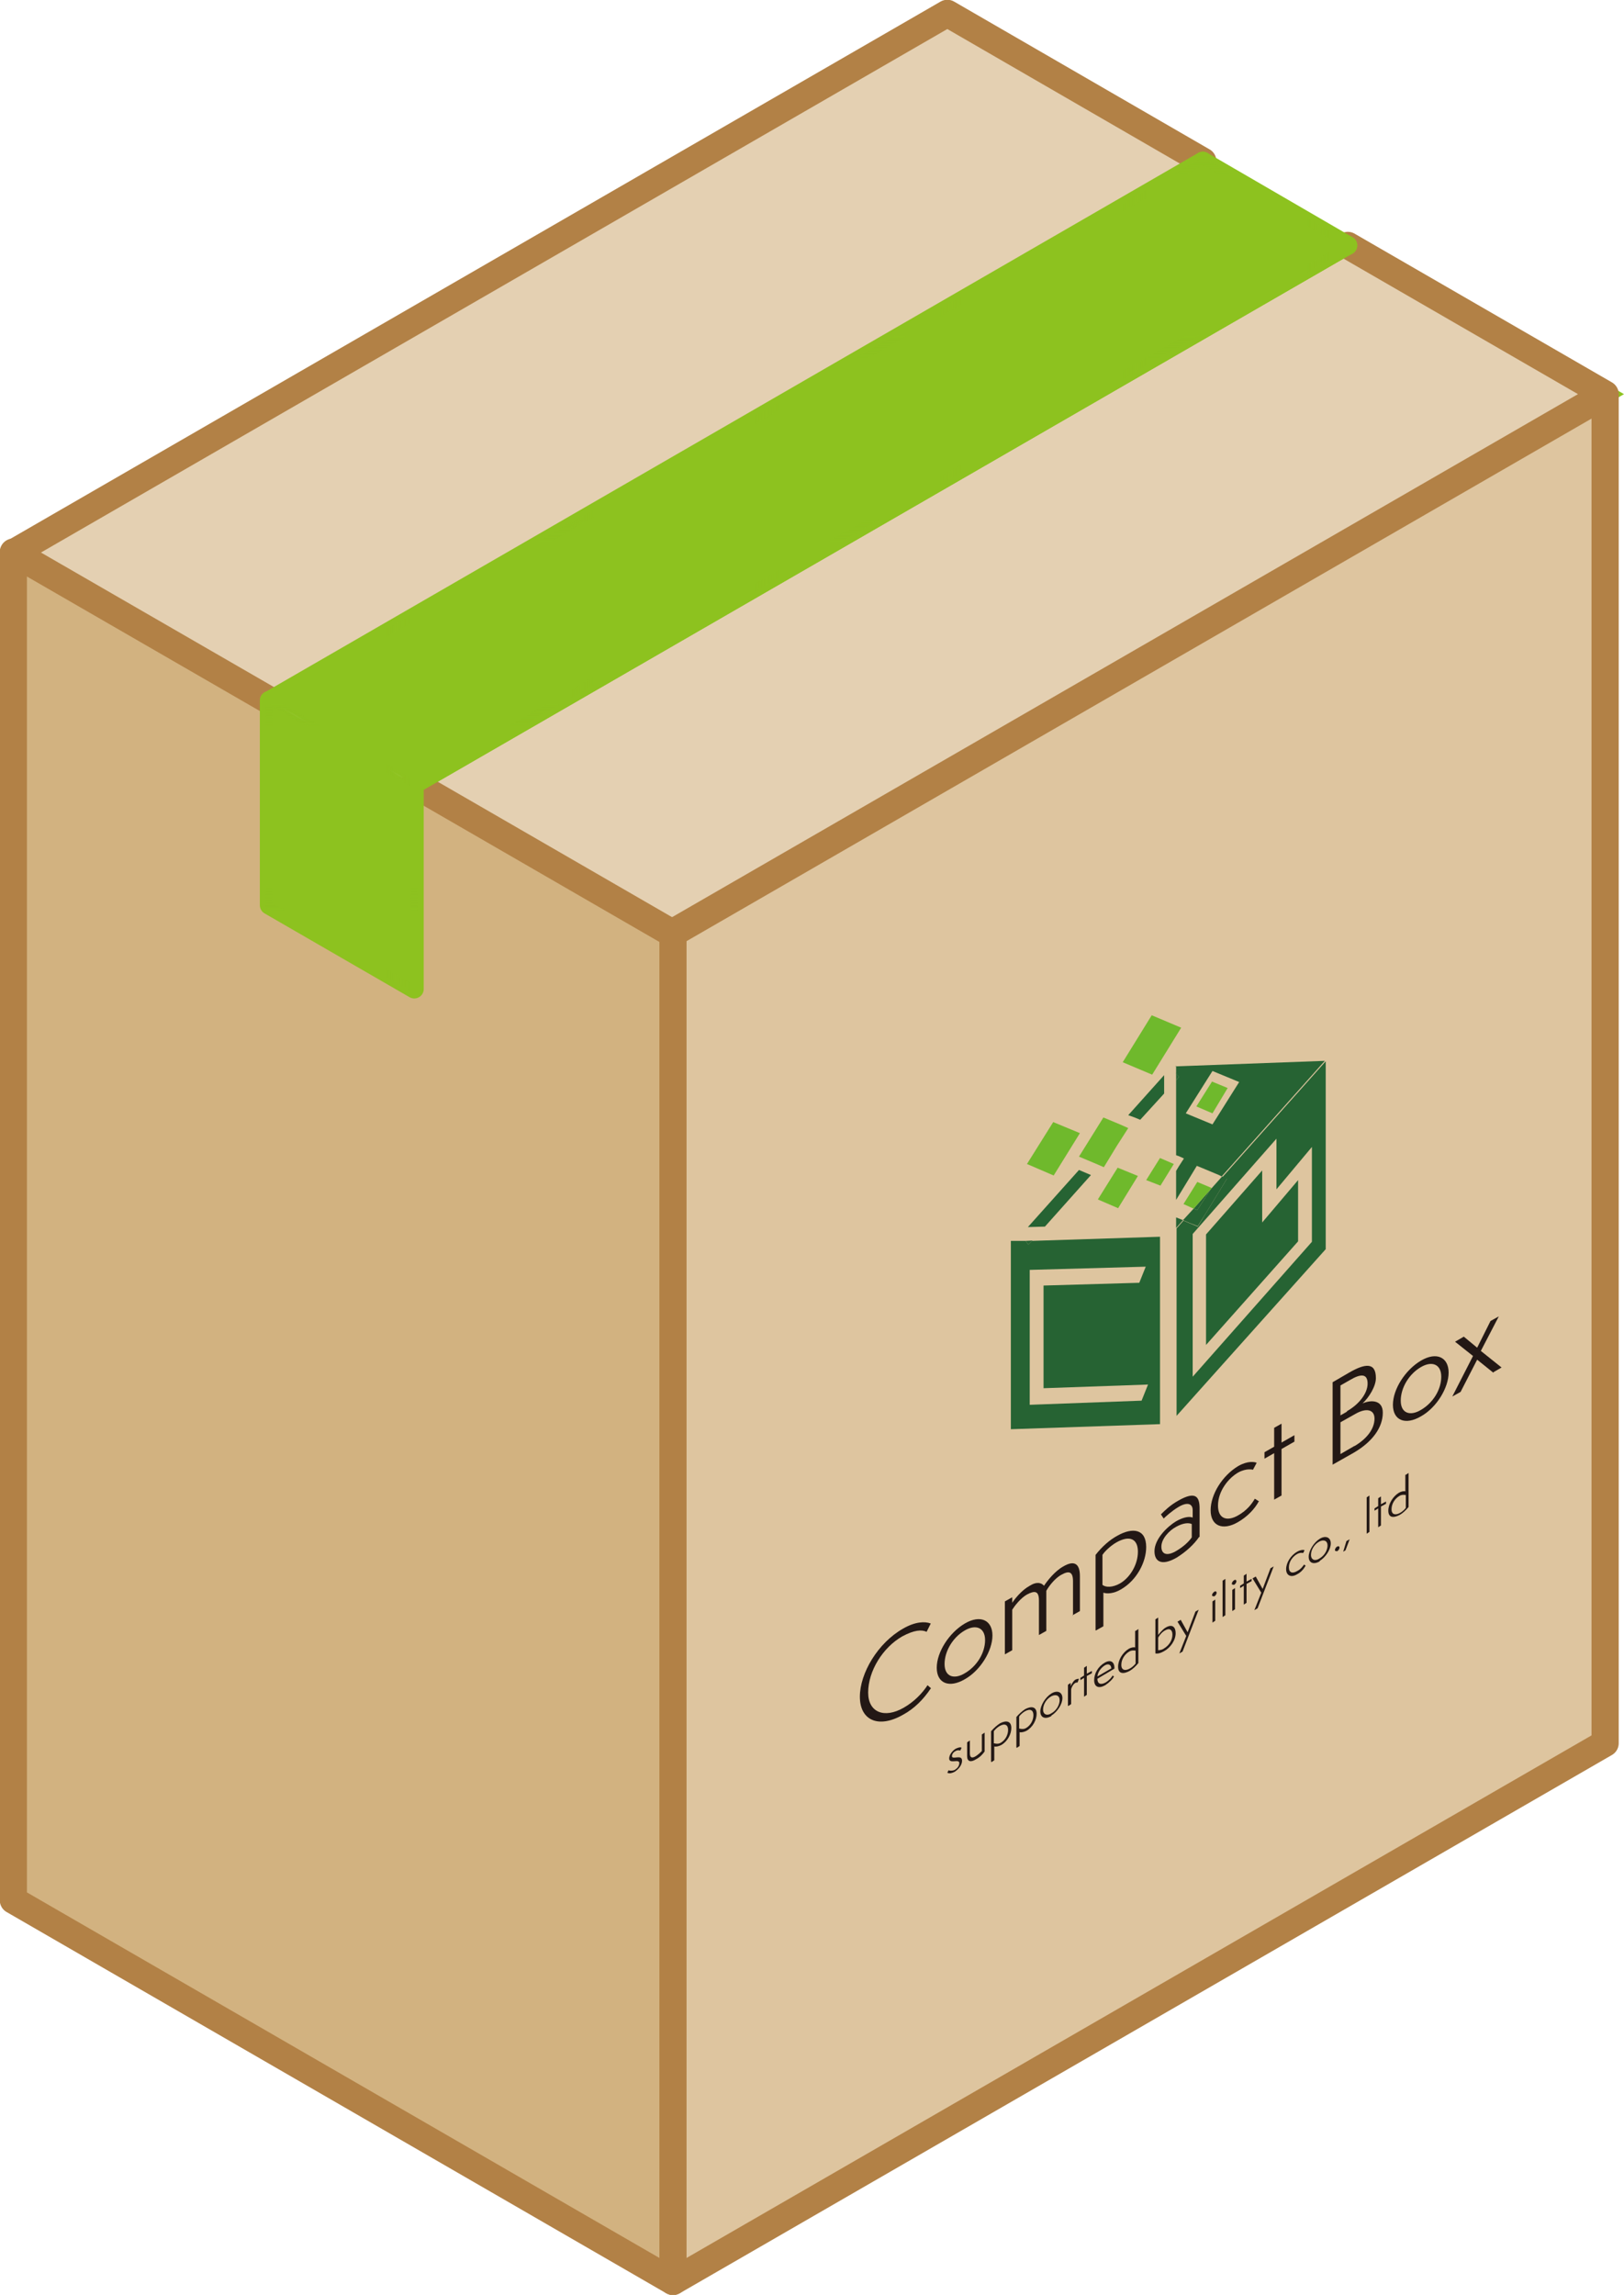 <?xml version="1.0" encoding="UTF-8"?>
<svg id="_レイヤー_2" data-name="レイヤー 2" xmlns="http://www.w3.org/2000/svg" xmlns:xlink="http://www.w3.org/1999/xlink" viewBox="0 0 35.28 49.84">
  <defs>
    <style>
      .cls-1, .cls-2, .cls-3 {
        fill: none;
      }

      .cls-4 {
        fill: #6fb92c;
      }

      .cls-5, .cls-6 {
        fill: #e4d0b2;
      }

      .cls-2 {
        stroke-width: .41px;
      }

      .cls-2, .cls-6 {
        stroke: #8dc21f;
      }

      .cls-2, .cls-3 {
        stroke-linecap: round;
        stroke-linejoin: round;
      }

      .cls-7 {
        stroke: url(#_新規パターンスウォッチ_23);
      }

      .cls-7, .cls-6 {
        stroke-miterlimit: 10;
      }

      .cls-7, .cls-3 {
        stroke-width: .59px;
      }

      .cls-7, .cls-8 {
        fill: #8dc21f;
      }

      .cls-9 {
        fill: #231815;
      }

      .cls-10 {
        fill: #d2b280;
      }

      .cls-6 {
        stroke-linecap: square;
        stroke-width: .41px;
      }

      .cls-3 {
        stroke: #b28146;
      }

      .cls-11 {
        fill: #dec59f;
      }

      .cls-12 {
        fill: #266333;
      }
    </style>
    <pattern id="_新規パターンスウォッチ_23" data-name="新規パターンスウォッチ 23" x="0" y="0" width="15.5" height="15.5" patternTransform="translate(-6687.26 -3236.33) scale(.25)" patternUnits="userSpaceOnUse" viewBox="0 0 15.5 15.5">
      <g>
        <rect class="cls-1" y="0" width="15.5" height="15.5"/>
        <rect class="cls-8" y="0" width="15.5" height="15.5"/>
      </g>
    </pattern>
  </defs>
  <g id="_メイン" data-name="メイン">
    <g>
      <g>
        <polygon class="cls-11" points="34.87 8.58 34.87 37.86 14.62 49.55 14.62 20.27 34.87 8.58"/>
        <polygon class="cls-6" points="34.87 8.56 14.6 20.26 9.01 17.03 28.98 5.5 29.28 5.33 34.87 8.56"/>
        <polygon class="cls-5" points="26.13 3.5 5.86 15.21 .3 12 20.58 .29 26.13 3.5"/>
        <polygon class="cls-10" points="14.62 20.27 14.62 49.55 .29 41.27 .29 12.01 5.85 15.22 5.85 19.66 9 21.48 9 17.04 14.59 20.27 14.6 20.26 14.62 20.27"/>
        <polygon class="cls-8" points="5.86 15.21 9.01 17.03 9 17.03 9 17.04 5.85 15.22 5.85 15.21 5.86 15.21"/>
      </g>
      <g>
        <polyline class="cls-3" points="14.62 20.27 34.87 8.58 34.87 37.86 14.62 49.55"/>
        <polyline class="cls-3" points="9.01 17.03 14.6 20.26 14.62 20.27 14.62 49.55 .29 41.27 .29 12.01 .29 11.99 .3 12 5.86 15.21"/>
        <polyline class="cls-3" points="5.85 15.22 .29 12.01 .3 12 20.58 .29 26.13 3.5"/>
        <polyline class="cls-3" points="29.28 5.33 34.87 8.56 14.6 20.26 14.59 20.27 9 17.04"/>
        <polyline class="cls-2" points="29.28 5.33 28.98 5.5 9.01 17.03 9 17.03 9 17.04 9 21.48 5.85 19.66 5.85 15.22 5.85 15.21 5.86 15.21 26.13 3.5"/>
        <line class="cls-2" x1="26.13" y1="3.5" x2="29.28" y2="5.33"/>
        <polygon class="cls-7" points="9 17.04 9 21.48 5.85 19.66 5.85 15.22 9 17.04"/>
        <polygon class="cls-7" points="29.28 5.33 28.98 5.5 9.01 17.03 5.86 15.21 26.13 3.5 29.28 5.33"/>
      </g>
      <g>
        <g>
          <path class="cls-9" d="M20.61,38.45s.06.02.13-.01c.05-.03.1-.08.1-.15,0-.1-.22.03-.22-.1,0-.07.06-.16.14-.21.06-.03.11-.04.13-.02l-.03.06s-.05-.02-.1.01c-.06.03-.08.08-.08.11,0,.09.22-.05.22.1,0,.09-.07.18-.16.24-.08.04-.13.04-.16.02l.03-.06Z"/>
          <path class="cls-9" d="M21.33,37.67l.06-.04v.41c-.05.07-.11.13-.19.17-.11.07-.19.05-.19-.07v-.3l.06-.04v.28c0,.1.05.11.13.06.06-.04.1-.08.13-.11v-.38Z"/>
          <path class="cls-9" d="M21.53,38.26v-.66c.06-.07.13-.13.19-.17.13-.07.25-.06.25.1,0,.13-.08.29-.22.37-.06.03-.12.04-.15.03v.3l-.06.04ZM21.59,37.86s.09.03.15-.01c.09-.05.16-.16.16-.28,0-.11-.07-.15-.19-.08-.05.03-.1.08-.12.11v.26Z"/>
          <path class="cls-9" d="M22.08,37.95v-.66c.06-.07.13-.13.19-.17.13-.07.25-.06.25.1,0,.13-.08.29-.22.37-.06.03-.12.04-.15.03v.3l-.06.04ZM22.14,37.54s.09.03.15-.01c.09-.05.16-.16.16-.28,0-.11-.07-.15-.19-.08-.05.03-.1.08-.12.11v.26Z"/>
          <path class="cls-9" d="M22.84,37.27c-.14.08-.24.03-.24-.1s.11-.31.24-.39.24-.03.24.1-.11.3-.24.38ZM23.02,36.93c0-.11-.08-.14-.18-.09-.11.06-.18.18-.18.29s.09.14.18.08c.11-.06.18-.18.18-.29Z"/>
          <path class="cls-9" d="M23.2,37.05v-.46l.06-.04v.07s.05-.11.1-.14c.04-.02.07-.02.08-.02l-.03.08s-.03,0-.05.01c-.05.03-.09.11-.09.15v.31l-.06.04Z"/>
          <path class="cls-9" d="M23.55,36.85v-.41l-.08.05v-.05l.08-.05v-.17l.06-.04v.17l.11-.06v.05l-.11.06v.41l-.06.04Z"/>
          <path class="cls-9" d="M24.2,36.41c-.03.06-.1.13-.19.19-.14.08-.24.04-.24-.11s.09-.3.23-.38.21,0,.21.11v.02l-.37.22c0,.11.07.14.18.08.08-.05.13-.11.15-.15l.03.02ZM24.14,36.23c0-.07-.06-.11-.14-.06-.08.05-.15.14-.16.24l.31-.18Z"/>
          <path class="cls-9" d="M24.67,35.42l.06-.04v.74c-.06.07-.12.13-.19.17-.13.07-.25.07-.25-.09,0-.15.1-.31.23-.39.05-.03.11-.04.14-.03v-.36ZM24.67,35.85s-.08-.02-.14.02c-.1.06-.17.17-.17.29s.09.13.18.08c.04-.02.09-.06.13-.11v-.27Z"/>
          <path class="cls-9" d="M25.1,35.17l.06-.04v.38s.09-.12.16-.16c.15-.09.22-.01.22.12,0,.16-.12.32-.25.39-.07.04-.13.06-.19.05v-.74ZM25.16,35.84s.08,0,.13-.04c.1-.06.18-.17.18-.3,0-.1-.06-.15-.16-.09-.06.03-.13.11-.15.16v.27Z"/>
          <path class="cls-9" d="M25.62,35.91l.15-.38-.19-.31.07-.04.15.27.17-.45.07-.04-.35.91-.07.04Z"/>
          <path class="cls-9" d="M26.38,34.67s-.05,0-.05-.02c0-.03.02-.06.05-.08.03-.02.05,0,.05.02,0,.03-.02.06-.05.08ZM26.34,35.24v-.46l.06-.04v.46l-.06.04Z"/>
          <path class="cls-9" d="M26.56,35.12v-.79l.06-.04v.79l-.06.04Z"/>
          <path class="cls-9" d="M26.81,34.42s-.05,0-.05-.02c0-.03.02-.06.05-.08.03-.02.05,0,.05.02,0,.03-.02.06-.05.08ZM26.77,34.99v-.46l.06-.04v.46l-.06.04Z"/>
          <path class="cls-9" d="M27.02,34.85v-.41l-.08.05v-.05l.08-.05v-.17l.06-.04v.17l.11-.06v.05l-.11.06v.41l-.06.04Z"/>
          <path class="cls-9" d="M27.25,34.97l.15-.38-.19-.31.07-.04.15.27.17-.45.07-.04-.35.91-.07.04Z"/>
          <path class="cls-9" d="M28.36,34.01c-.04.07-.1.14-.18.18-.13.08-.24.03-.24-.11s.1-.3.24-.38c.09-.05.15-.04.16-.03l-.03.06s-.06-.02-.13.02c-.09.05-.18.16-.18.29,0,.12.08.14.18.08.08-.04.12-.1.15-.14l.03.02Z"/>
          <path class="cls-9" d="M28.67,33.91c-.14.08-.24.03-.24-.1s.11-.31.24-.39.24-.03.24.1-.11.3-.24.38ZM28.84,33.57c0-.11-.08-.14-.18-.09-.11.06-.18.18-.18.29s.09.14.18.08c.11-.06.18-.18.18-.29Z"/>
          <path class="cls-9" d="M29.05,33.69s-.05,0-.05-.02c0-.03.02-.07.05-.08.03-.02.05,0,.05.02,0,.03-.02.06-.05.08Z"/>
          <path class="cls-9" d="M29.18,33.7l.07-.23.07-.04-.09.24-.05.03Z"/>
          <path class="cls-9" d="M29.69,33.31v-.79l.06-.04v.79l-.06.04Z"/>
          <path class="cls-9" d="M29.94,33.17v-.41l-.08.05v-.05l.08-.05v-.17l.06-.04v.17l.11-.06v.05l-.11.06v.41l-.06.04Z"/>
          <path class="cls-9" d="M30.54,32.03l.06-.04v.74c-.06.07-.12.13-.19.17-.13.07-.25.07-.25-.09,0-.15.1-.31.23-.39.05-.03.11-.04.14-.03v-.36ZM30.54,32.47s-.08-.02-.14.02c-.1.06-.17.17-.17.29s.09.13.18.08c.04-.02.09-.06.13-.11v-.27Z"/>
        </g>
        <g>
          <path class="cls-9" d="M20.22,36.67c-.16.24-.36.44-.6.57-.54.31-.94.12-.94-.39s.39-1.17.94-1.48c.26-.15.47-.16.6-.11l-.09.18c-.11-.05-.27-.04-.53.1-.42.24-.74.75-.74,1.22,0,.43.35.57.77.33.23-.13.41-.32.52-.49l.08.07Z"/>
          <path class="cls-9" d="M20.96,36.47c-.34.2-.61.09-.61-.25s.27-.76.61-.96.6-.07.6.26-.26.76-.6.95ZM21.4,35.62c0-.27-.2-.35-.44-.21-.26.15-.44.45-.44.73s.21.34.44.2c.26-.15.44-.44.44-.72Z"/>
          <path class="cls-9" d="M23.31,35.09v-.75c0-.21-.09-.23-.25-.14-.15.08-.28.26-.33.35,0,.03,0,.07,0,.1v.77l-.16.09v-.75c0-.21-.09-.22-.26-.13-.14.08-.27.25-.32.33v.88l-.16.09v-1.15l.16-.09v.12c.06-.09.2-.27.38-.37.16-.1.26-.06.31,0,.08-.12.24-.32.42-.42.22-.13.36-.08.36.21v.76l-.16.09Z"/>
          <path class="cls-9" d="M23.8,35.41v-1.64c.14-.18.31-.33.48-.42.32-.18.62-.15.62.25,0,.32-.2.72-.55.92-.15.09-.3.1-.38.07v.73l-.16.09ZM23.95,34.42c.07.06.22.06.38-.03.21-.12.39-.4.39-.69,0-.27-.17-.37-.47-.2-.12.07-.25.19-.3.27v.64Z"/>
          <path class="cls-9" d="M26.05,33.38c-.11.16-.28.32-.49.45-.33.19-.48.08-.48-.14,0-.26.27-.53.47-.65.12-.07.27-.12.36-.08v-.16c0-.14-.11-.19-.31-.07-.15.09-.28.21-.32.25l-.06-.09c.08-.08.2-.2.38-.3.37-.21.46-.09.46.17v.62ZM25.89,33.1c-.06-.03-.18-.03-.34.06-.15.08-.32.26-.32.43,0,.19.15.2.33.09.15-.09.26-.19.33-.29v-.3Z"/>
          <path class="cls-9" d="M27.35,32.6c-.09.17-.25.34-.46.46-.33.19-.59.08-.59-.26s.25-.75.6-.96c.21-.12.36-.09.4-.07l-.08.15s-.14-.04-.32.06c-.21.12-.44.4-.44.72,0,.29.2.35.44.21.19-.11.29-.24.36-.36l.08.05Z"/>
          <path class="cls-9" d="M27.68,32.57v-1.01l-.21.12v-.14l.21-.12v-.41l.16-.09v.41l.28-.16v.14l-.28.16v1.01l-.16.09Z"/>
          <path class="cls-9" d="M28.95,31.83v-1.81l.36-.21c.33-.19.58-.24.58.12,0,.18-.15.42-.29.55.18-.08.44-.08.44.2,0,.32-.22.63-.63.87l-.46.26ZM29.26,30.65c.28-.16.45-.4.45-.6,0-.23-.16-.21-.38-.08l-.21.12v.65l.14-.08ZM29.42,31.41c.29-.17.44-.39.44-.6,0-.2-.18-.24-.42-.1l-.32.18v.69l.31-.18Z"/>
          <path class="cls-9" d="M30.87,30.76c-.34.2-.61.09-.61-.25s.27-.76.61-.96.6-.07.6.26-.26.76-.6.95ZM31.31,29.9c0-.27-.2-.35-.44-.21-.26.15-.44.45-.44.73s.21.34.44.2c.26-.15.44-.44.44-.72Z"/>
          <path class="cls-9" d="M32.45,29.82l-.36-.29-.36.7-.18.1.45-.88-.39-.31.19-.11.29.24.29-.58.18-.1-.39.75.45.36-.19.11Z"/>
        </g>
        <g>
          <polygon class="cls-1" points="25.55 23.64 25.29 23.79 25.29 23.75 24.77 24.32 24.79 24.33 24.65 24.56 24.32 25.09 24.42 25.13 24.86 25.31 24.94 25.35 25.09 25.1 25.2 24.93 25.31 24.98 25.55 25.08 25.55 23.46 25.55 23.46 25.55 23.64"/>
          <polygon class="cls-1" points="25.2 25.15 24.9 25.63 25.2 25.15 25.2 25.15"/>
          <polygon class="cls-1" points="22.28 26.95 21.97 26.96 22.28 26.95 22.28 26.95"/>
          <path class="cls-12" d="M22.28,26.95h-.32s0,4.09,0,4.09l3.24-.11v-4.07l-2.78.09-.08.08-.06-.08ZM22.37,27.58l2.52-.07-.14.35-2.08.06v2.23l2.27-.08-.14.35-2.43.09v-2.92Z"/>
          <path class="cls-12" d="M25.55,23.15v.16l.06.08-.06.07v1.63l.06.02.11.05-.11.17-.06.1v.63l.28-.46.17-.28.17.07.31.13.06.03,2.24-2.51h0s0,0,0,0l-3.25.12ZM26.8,23.69l-.34.54-.12.19-.12-.05-.34-.14-.12-.05.12-.19.34-.54.12-.19.12.05.34.14.12.05-.12.19Z"/>
          <polygon class="cls-12" points="26.33 23.49 25.99 24.03 26.33 23.49 26.33 23.49"/>
          <polygon class="cls-12" points="26.67 23.63 26.67 23.63 26.5 23.56 26.67 23.63"/>
          <polygon class="cls-12" points="25.55 26.44 25.55 26.67 25.7 26.5 25.55 26.44"/>
          <polygon class="cls-12" points="25.55 23.46 25.55 23.3 25.55 23.3 25.55 23.46 25.55 23.46"/>
          <polygon class="cls-12" points="24.77 24.32 25.29 23.75 25.29 23.35 24.51 24.22 24.65 24.27 24.77 24.32"/>
          <polygon class="cls-12" points="22.33 26.65 22.7 26.64 23.7 25.52 23.44 25.41 22.33 26.65"/>
          <polygon class="cls-12" points="22.28 26.95 22.42 26.95 22.43 26.94 22.28 26.95 22.28 26.95"/>
          <polygon class="cls-12" points="22.34 27.03 22.42 26.95 22.28 26.95 22.34 27.03"/>
          <polygon class="cls-12" points="25.61 23.39 25.55 23.3 25.55 23.46 25.61 23.39"/>
          <path class="cls-12" d="M26.66,25.59l-.17.28-.3.49-.17.28-.17-.07-.14-.06-.15.17h0s0,0,0,0v4.07l3.24-3.62v-4.08s-2.24,2.51-2.24,2.51l.11.05ZM28.5,24.91v2.06l-2.59,2.93v-3.1l1.82-2.07v1.1l.77-.92Z"/>
          <polygon class="cls-12" points="27.42 25.42 26.2 26.81 26.2 29.21 28.2 26.96 28.2 25.63 27.42 26.55 27.42 25.42"/>
          <rect class="cls-12" x="25.51" y="26.58" width=".22" height="0" transform="translate(-8.7 40.2) rotate(-67.69)"/>
          <rect class="cls-12" x="25.99" y="24.29" width="3.36" height="0" transform="translate(-5.53 40.22) rotate(-66.92)"/>
          <polygon class="cls-12" points="26.01 26.28 26.3 25.83 25.93 26.25 26.01 26.28"/>
          <rect class="cls-12" x="26.11" y="25.76" width="0" height=".56" transform="translate(-9.8 34.4) rotate(-58.03)"/>
          <polygon class="cls-12" points="26.01 26.28 25.93 26.25 25.7 26.5 25.84 26.56 26.02 26.63 26.19 26.36 26.49 25.87 26.66 25.59 26.55 25.55 26.3 25.83 26.01 26.28"/>
          <rect class="cls-12" x="25.64" y="26.37" width=".34" height="0" transform="translate(-11.05 28.09) rotate(-48.28)"/>
          <rect class="cls-12" x="26.23" y="25.69" width=".38" height="0" transform="translate(-10.34 28.29) rotate(-48.24)"/>
        </g>
        <g>
          <polygon class="cls-4" points="23.98 25.35 24.26 24.89 24.51 24.5 24.33 24.42 23.97 24.27 23.44 25.12 23.63 25.2 23.89 25.31 23.98 25.35"/>
          <polygon class="cls-4" points="23.85 26.05 24.29 26.24 24.72 25.54 24.28 25.36 23.85 26.05"/>
          <polygon class="cls-4" points="25.71 26.15 25.93 26.25 26.3 25.83 26.32 25.8 26.01 25.67 25.71 26.15"/>
          <polygon class="cls-4" points="24.39 23.07 25.03 23.34 25.66 22.32 25.02 22.05 24.39 23.07"/>
          <polygon class="cls-4" points="26.5 23.56 26.33 23.49 25.99 24.03 26.34 24.18 26.67 23.63 26.5 23.56"/>
          <polygon class="cls-4" points="24.9 25.63 25.21 25.75 25.5 25.28 25.2 25.15 24.9 25.63"/>
          <polygon class="cls-4" points="22.88 24.37 22.31 25.28 22.89 25.53 23.46 24.61 22.88 24.37"/>
        </g>
      </g>
    </g>
  </g>
</svg>
